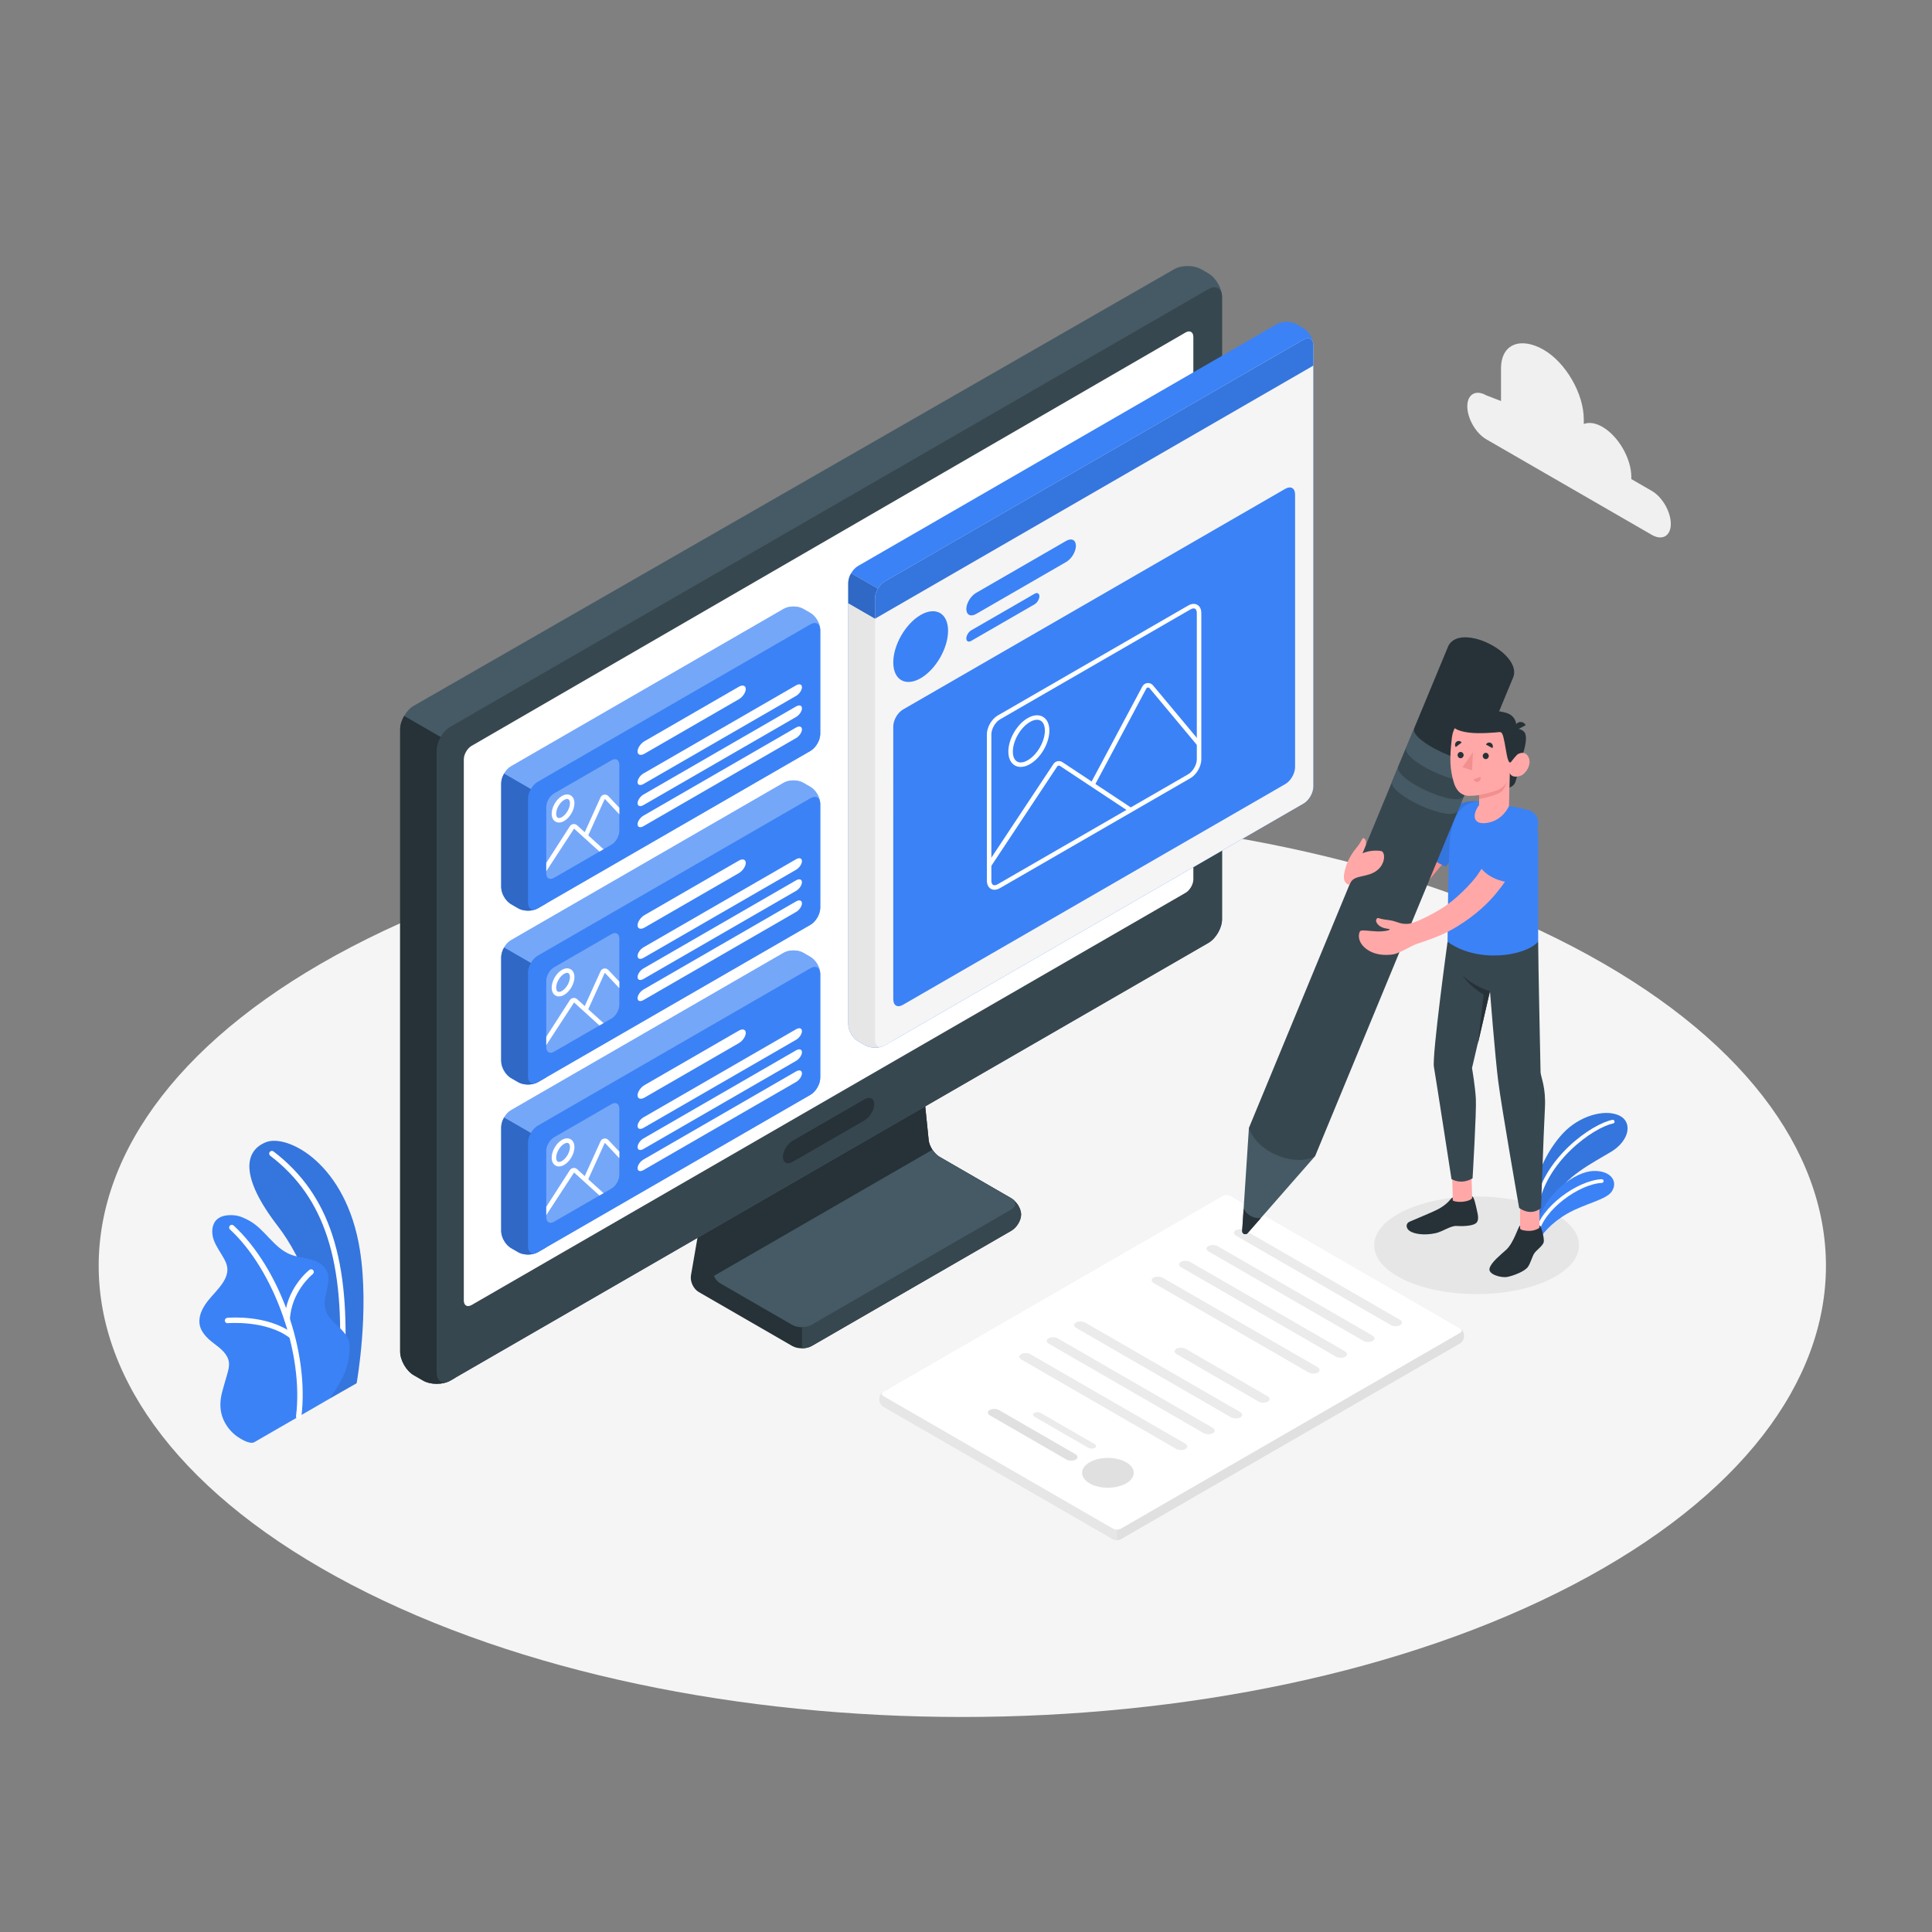 <?xml version="1.0" encoding="UTF-8"?>
<svg xmlns="http://www.w3.org/2000/svg" xmlns:xlink="http://www.w3.org/1999/xlink" version="1.1" x="0px" y="0px" viewBox="0 0 500 500" style="enable-background:new 0 0 500 500;" xml:space="preserve">
	<rect x="0" y="0" width="500" height="500" fill="#808080" stroke="none"/>
	<g id="Floor">
		<path id="XMLID_14240_" style="fill:#F5F5F5;" d="M91.005,410.154c87.285,45.598,228.803,45.6,316.087,0.001   c87.285-45.6,87.285-119.529,0-165.128c-87.285-45.599-228.803-45.599-316.088-0.001C3.719,290.625,3.719,364.556,91.005,410.154z"></path>
	</g>
	<g id="Shadow">
		<path id="XMLID_14504_" style="fill:#E6E6E6;" d="M363.403,331.214c10.354,4.935,27.14,4.935,37.494,0   c10.354-4.934,10.354-12.935,0-17.87c-10.354-4.934-27.14-4.934-37.494,0C353.049,318.279,353.049,326.28,363.403,331.214z"></path>
	</g>
	<g id="Cloud">
		<path id="XMLID_14197_" style="fill:#F0F0F0;" d="M384.663,102.322l3.796,1.46V95.42c0-6.629,5.287-8.218,11.028-4.904l0,0   c5.741,3.314,10.394,11.375,10.394,18.003v1.214c1.303-0.519,2.984-0.318,4.824,0.744l0,0c4.131,2.385,7.48,8.185,7.48,12.955   v0.552l5.292,3.056c2.72,1.571,4.926,5.39,4.926,8.531c0,3.141-2.205,4.414-4.926,2.844l-42.813-24.718   c-2.72-1.571-4.926-5.39-4.926-8.531C379.737,102.024,381.943,100.751,384.663,102.322z"></path>
	</g>
	<g id="Plants">
		<g>
			<g>
				<g id="XMLID_19047_">
					<path id="XMLID_19054_" style="fill:#3b82f6;" d="M85.28,361.988l7.013-4.007c0,0,3.364-18.536,0.848-34.47      c-3.537-22.402-18.79-30.13-24.33-27.903c-5.54,2.227-6.842,8.863,3.163,21.808C77.877,325.053,85.469,341.197,85.28,361.988z"></path>
				</g>
				<g id="XMLID_2_" style="opacity:0.1;">
					<path id="XMLID_3_" d="M85.28,361.988l7.013-4.007c0,0,3.364-18.536,0.848-34.47c-3.537-22.402-18.79-30.13-24.33-27.903      c-5.54,2.227-6.842,8.863,3.163,21.808C77.877,325.053,85.469,341.197,85.28,361.988z"></path>
				</g>
			</g>
			<g id="XMLID_917_">
				<path id="XMLID_14242_" style="fill:#FFFFFF;" d="M88.457,355.063c-0.014,0-0.028,0-0.042-0.001     c-0.384-0.023-0.678-0.352-0.656-0.738c1.624-27.905-3.707-44.419-17.822-55.221c-0.306-0.235-0.365-0.673-0.131-0.978     c0.235-0.307,0.675-0.364,0.978-0.131c14.527,11.118,20.02,27.989,18.367,56.412C89.13,354.776,88.823,355.063,88.457,355.063z"></path>
			</g>
			<g id="XMLID_19010_">
				<path id="XMLID_18997_" style="fill:#3b82f6;" d="M65.822,373.229c-1.108,0.636-3.392-0.755-4.267-1.342     c-1.498-1.005-2.711-2.428-3.517-4.037c-0.938-1.873-1.174-3.88-0.881-5.952c0.152-1.074,0.453-2.122,0.753-3.165     c0.294-1.024,0.589-2.048,0.883-3.072c0.29-1.01,0.584-2.056,0.45-3.099c-0.269-2.101-2.134-3.573-3.829-4.842     c-1.875-1.404-3.827-3.257-3.817-5.787c0.008-1.952,1.019-3.764,2.228-5.296c1.209-1.532,2.645-2.885,3.738-4.502     c0.787-1.164,1.401-2.531,1.273-3.93c-0.079-0.869-0.44-1.688-0.856-2.455c-0.893-1.647-2.071-3.156-2.687-4.925     c-0.616-1.769-0.528-3.97,0.853-5.236c1.133-1.039,2.818-1.184,4.352-1.083c1.419,0.094,2.806,0.734,4.048,1.425     c4.015,2.233,6.307,6.989,10.569,8.707c1.644,0.663,3.444,0.808,5.158,1.261c1.713,0.453,3.46,1.328,4.254,2.913     c1.564,3.124-1.339,6.975-0.239,10.291c0.973,2.935,3.825,4.058,5.426,6.703c0.701,1.157,0.862,2.494,0.749,3.842     c-0.191,2.281-0.525,3.955-1.62,6.492c-0.905,2.096-3.563,5.849-3.563,5.849C85.213,362.054,65.992,373.131,65.822,373.229z"></path>
				<g id="XMLID_19001_">
					<path id="XMLID_14241_" style="fill:#FFFFFF;" d="M77.302,367.292c-0.03,0-0.059-0.002-0.089-0.006      c-0.382-0.048-0.653-0.397-0.604-0.78c2.027-16.075-5.639-37.751-17.088-48.318c-0.284-0.261-0.301-0.702-0.04-0.985      c0.263-0.285,0.702-0.301,0.985-0.04c11.94,11.019,19.639,32.771,17.526,49.518C77.949,367.034,77.649,367.292,77.302,367.292z"></path>
				</g>
				<g id="XMLID_19011_">
					<path id="XMLID_14221_" style="fill:#FFFFFF;" d="M75.303,346.315c-0.147,0-0.293-0.045-0.418-0.14      c-6.107-4.58-15.844-3.744-15.94-3.735c-0.384,0.046-0.723-0.247-0.758-0.631c-0.035-0.383,0.247-0.723,0.631-0.758      c0.423-0.041,10.374-0.891,16.904,4.008c0.309,0.231,0.372,0.668,0.14,0.976C75.725,346.219,75.515,346.315,75.303,346.315z"></path>
				</g>
				<g id="XMLID_19012_">
					<path id="XMLID_14220_" style="fill:#FFFFFF;" d="M74.33,342.296c-0.009,0-0.018,0-0.027-0.001      c-0.385-0.015-0.685-0.339-0.669-0.724c0.313-8.043,6.203-12.742,6.454-12.939c0.305-0.234,0.742-0.182,0.978,0.119      c0.237,0.303,0.184,0.742-0.118,0.98c-0.057,0.044-5.633,4.514-5.922,11.894C75.013,342.001,74.703,342.296,74.33,342.296z"></path>
				</g>
			</g>
		</g>
		<g id="XMLID_14181_">
			<g id="XMLID_14165_">
				<g>
					<path id="XMLID_14167_" style="fill:#3b82f6;" d="M397.574,306.977c0.282-3.505,2.984-9.486,6.988-13.745      c4.004-4.259,10.408-6.311,14.359-4.595c3.68,1.599,2.871,6.53-1.985,9.45c-4.855,2.92-12.089,6.497-14.565,12.021l-4.797,6.636      V306.977z"></path>
					<path id="XMLID_1_" style="opacity:0.1;" d="M397.574,306.977c0.282-3.505,2.984-9.486,6.988-13.745      c4.004-4.259,10.408-6.311,14.359-4.595c3.68,1.599,2.871,6.53-1.985,9.45c-4.855,2.92-12.089,6.497-14.565,12.021l-4.797,6.636      V306.977z"></path>
				</g>
				<g id="XMLID_14166_">
					<path id="XMLID_14161_" style="fill:#FFFFFF;" d="M397.574,313.37c-0.021,0-0.043-0.001-0.064-0.004      c-0.263-0.036-0.448-0.278-0.413-0.541c1.75-12.977,14.942-22.009,20.186-23.007c0.262-0.053,0.513,0.123,0.562,0.382      c0.05,0.262-0.121,0.513-0.382,0.562c-4.891,0.931-17.751,9.861-19.413,22.191C398.018,313.195,397.812,313.37,397.574,313.37z"></path>
				</g>
			</g>
			<g id="XMLID_14162_">
				<path id="XMLID_14164_" style="fill:#3b82f6;" d="M398.098,321.449c0.722-1.925,3.39-4.983,7.499-7.357     c4.545-2.625,10.105-3.553,11.547-5.765c1.733-2.657-0.398-5.47-4.866-5.277c-4.468,0.193-12.731,5.603-14.705,14.59     L398.098,321.449z"></path>
				<g id="XMLID_14163_">
					<path id="XMLID_14154_" style="fill:#FFFFFF;" d="M397.78,319.587c-0.03,0-0.063-0.003-0.094-0.009      c-0.26-0.052-0.429-0.305-0.378-0.566c1.324-6.653,10.972-13.547,17.206-13.836c0.244,0.002,0.491,0.193,0.503,0.458      c0.011,0.265-0.193,0.491-0.458,0.503c-5.787,0.268-15.082,6.9-16.308,13.063C398.206,319.429,398.006,319.587,397.78,319.587z"></path>
				</g>
			</g>
		</g>
	</g>
	<g id="Document">
		<g id="XMLID_14182_">
			<g id="XMLID_819_">
				<path id="XMLID_818_" style="fill:#E0E0E0;" d="M227.625,361.893l0,0.402c0,0.643,0.451,1.424,1.008,1.745l59.432,34.313     c0.557,0.321,1.459,0.321,2.016,0l87.793-50.687c0.557-0.321,1.008-1.103,1.008-1.745v-0.402c0-0.643-0.451-1.424-1.008-1.745     l-59.432-34.314c-0.557-0.321-1.459-0.321-2.016,0l-87.793,50.687C228.077,360.469,227.625,361.25,227.625,361.893z"></path>
				<path id="XMLID_822_" style="fill:#E6E6E6;" d="M227.625,361.893v0.402c0,0.643,0.451,1.424,1.008,1.745l59.432,34.313     c0.279,0.161,0.644,0.241,1.008,0.241v-7.846L232.352,358l-3.719,2.147C228.077,360.469,227.625,361.25,227.625,361.893z"></path>
				<path id="XMLID_815_" style="fill:#FFFFFF;" d="M228.633,361.311l59.433,34.313c0.557,0.321,1.459,0.321,2.016,0l87.793-50.687     c0.557-0.321,0.557-0.842,0-1.164l-59.432-34.314c-0.557-0.321-1.459-0.321-2.016,0l-87.793,50.687     C228.077,360.469,228.077,360.99,228.633,361.311z"></path>
			</g>
			<g id="XMLID_823_">
				<path id="XMLID_821_" style="fill:#EBEBEB;" d="M304.358,374.958l-40.021-23.106c-0.696-0.402-0.731-1.033-0.078-1.41     s1.746-0.357,2.441,0.045l40.021,23.106c0.696,0.402,0.731,1.033,0.078,1.409C306.147,375.38,305.054,375.36,304.358,374.958z"></path>
				<path id="XMLID_852_" style="fill:#E0E0E0;" d="M275.947,377.705l-19.738-11.396c-0.696-0.402-0.731-1.033-0.078-1.41     c0.653-0.377,1.746-0.357,2.441,0.045l19.738,11.396c0.696,0.402,0.731,1.033,0.078,1.41     C277.735,378.127,276.642,378.107,275.947,377.705z"></path>
				<path id="XMLID_30_" style="fill:#EBEBEB;" d="M281.614,374.674l-13.885-8.017c-0.489-0.283-0.514-0.727-0.055-0.991     c0.459-0.265,1.228-0.251,1.717,0.032l13.885,8.017c0.489,0.283,0.514,0.727,0.055,0.992     C282.872,374.971,282.103,374.956,281.614,374.674z"></path>
				<path id="XMLID_829_" style="fill:#EBEBEB;" d="M311.46,370.872l-40.021-23.106c-0.696-0.402-0.731-1.033-0.078-1.409     c0.653-0.377,1.746-0.357,2.441,0.045l40.021,23.106c0.696,0.402,0.731,1.033,0.078,1.41     C313.249,371.293,312.156,371.273,311.46,370.872z"></path>
				<path id="XMLID_831_" style="fill:#EBEBEB;" d="M318.562,366.785l-40.022-23.106c-0.696-0.402-0.73-1.033-0.078-1.409     c0.653-0.377,1.746-0.357,2.441,0.045l40.021,23.106c0.696,0.402,0.731,1.033,0.078,1.41     C320.351,367.207,319.258,367.187,318.562,366.785z"></path>
				<path id="XMLID_834_" style="fill:#EBEBEB;" d="M325.664,362.699l-21.135-12.235c-0.696-0.402-0.731-1.033-0.078-1.41     c0.653-0.377,1.746-0.357,2.442,0.045l21.135,12.235c0.696,0.402,0.731,1.033,0.078,1.41     C327.453,363.121,326.36,363.101,325.664,362.699z"></path>
				<path id="XMLID_855_" style="fill:#EBEBEB;" d="M345.713,351.084l-40.022-23.106c-0.696-0.402-0.73-1.033-0.078-1.41     c0.653-0.377,1.746-0.357,2.441,0.045l40.021,23.106c0.696,0.402,0.731,1.033,0.078,1.41     C347.502,351.505,346.409,351.485,345.713,351.084z"></path>
				<path id="XMLID_856_" style="fill:#EBEBEB;" d="M352.815,346.997l-40.021-23.106c-0.696-0.402-0.731-1.033-0.078-1.409     c0.653-0.377,1.746-0.357,2.441,0.045l40.021,23.106c0.696,0.402,0.731,1.033,0.078,1.409     C354.604,347.419,353.511,347.399,352.815,346.997z"></path>
				<path id="XMLID_911_" style="fill:#EBEBEB;" d="M338.611,355.17l-40.022-23.106c-0.696-0.402-0.731-1.033-0.078-1.409     c0.653-0.377,1.746-0.357,2.441,0.045l40.021,23.106c0.696,0.402,0.731,1.033,0.078,1.41     C340.4,355.592,339.307,355.572,338.611,355.17z"></path>
				<path id="XMLID_858_" style="fill:#EBEBEB;" d="M359.917,342.911l-40.022-23.106c-0.696-0.402-0.73-1.033-0.078-1.409     c0.653-0.377,1.746-0.357,2.441,0.045l40.021,23.106c0.696,0.402,0.731,1.033,0.078,1.41     C361.706,343.333,360.613,343.313,359.917,342.911z"></path>
			</g>
			<path id="XMLID_820_" style="fill:#E0E0E0;" d="M291.455,378.435c-2.611-1.507-6.843-1.507-9.454,0    c-2.611,1.507-2.611,3.951,0,5.458s6.843,1.507,9.453,0S294.066,379.942,291.455,378.435z"></path>
		</g>
	</g>
	<g id="Device">
		<g id="XMLID_8318_">
			<g id="XMLID_778_">
				<path id="XMLID_106_" style="fill:#263238;" d="M228.66,250.276l-37.502,21.652c-1.391,0.803-2.742,2.738-3.016,4.321     l-9.32,53.809c-0.274,1.583,0.632,3.518,2.023,4.321l24.181,13.961c1.391,0.803,3.647,0.803,5.039,0l51.682-29.839     c1.391-0.803,2.519-2.676,2.519-4.184c0-1.507-1.128-3.38-2.519-4.184l-18.595-10.736c-1.391-0.803-2.651-2.75-2.814-4.349     l-4.137-40.605c-0.163-1.598-1.353-3.505-2.658-4.259C232.237,249.432,230.051,249.473,228.66,250.276z"></path>
				<path id="XMLID_117_" style="fill:#37474F;" d="M207.545,338.879l0.001,10.063c0.912,0,1.823-0.201,2.519-0.602l51.682-29.839     c1.392-0.803,2.519-2.676,2.519-4.184c0-0.882-0.393-1.884-0.991-2.729h-8.462L207.545,338.879z"></path>
				<path id="XMLID_110_" style="fill:#263238;" d="M233.387,253.005l-37.502,21.652c-1.391,0.803-2.742,2.738-3.016,4.321     l-8.46,48.847c-0.274,1.583,0.632,3.518,2.023,4.321l18.595,10.736c1.391,0.803,3.647,0.803,5.039,0l51.682-29.839     c1.391-0.803,1.391-2.106,0-2.909l-18.595-10.736c-1.391-0.803-2.651-2.75-2.814-4.349l-4.137-40.605     C236.038,252.846,234.778,252.202,233.387,253.005z"></path>
				<path id="XMLID_115_" style="fill:#455A64;" d="M261.747,310.134l-18.595-10.736c-0.686-0.396-1.338-1.071-1.845-1.844     l-56.543,32.645c0.364,0.814,0.948,1.532,1.666,1.947l18.596,10.736c1.391,0.803,3.647,0.803,5.039,0l51.682-29.839     C263.139,312.239,263.139,310.937,261.747,310.134z"></path>
			</g>
			<g id="XMLID_8196_">
				<path id="XMLID_67_" style="fill:#455A64;" d="M109.485,357.296l-2.401-1.386c-1.948-1.125-3.527-3.86-3.527-6.109     l-0.001-161.052c0-2.249,1.581-4.981,3.532-6.1L303.844,69.687c1.951-1.12,5.111-1.116,7.059,0.008l1.831,1.057     c1.948,1.125,3.527,3.86,3.527,6.109v161.051c0,2.249-1.579,4.984-3.527,6.109L116.539,357.296     C114.591,358.421,111.433,358.421,109.485,357.296z"></path>
				<path id="XMLID_785_" style="fill:#263238;" d="M117.737,192.863l-13.145-7.589c-0.639,1.104-1.035,2.35-1.035,3.475     l0.001,161.052c0,2.249,1.579,4.984,3.527,6.109l2.401,1.386c1.948,1.125,5.106,1.125,7.054,0l1.198-0.692L117.737,192.863z"></path>
				<path id="XMLID_63_" style="fill:#37474F;" d="M113.012,355.26V194.208c0-2.249,1.579-4.985,3.527-6.109L312.734,74.825     c1.948-1.125,3.527-0.213,3.527,2.036v161.051c0,2.249-1.579,4.984-3.527,6.109L116.539,357.296     C114.591,358.421,113.012,357.509,113.012,355.26z"></path>
				<path id="XMLID_69_" style="fill:#263238;" d="M205.139,295.23l18.595-10.736c1.391-0.803,2.519-0.233,2.519,1.274     s-1.128,3.38-2.519,4.184l-18.595,10.736c-1.391,0.803-2.519,0.233-2.519-1.275C202.62,297.906,203.748,296.033,205.139,295.23z"></path>
				<path id="XMLID_68_" style="fill:#FFFFFF;" d="M122.049,193.024L306.824,86.043c1.112-0.644,2.014-0.124,2.014,1.161v140.365     c0,1.285-0.902,2.848-2.016,3.491L122.051,337.738c-1.113,0.643-2.016,0.122-2.016-1.164V196.517     C120.035,195.232,120.937,193.668,122.049,193.024z"></path>
			</g>
		</g>
	</g>
	<g id="Windows">
		<g>
			<g id="XMLID_728_">
				<g id="XMLID_723_">
					<path id="XMLID_112_" style="fill:#3b82f6;" d="M134.125,235.072l-1.882-1.087c-1.391-0.804-2.519-2.758-2.519-4.364l0-26.93      c0-1.607,1.128-3.56,2.519-4.364l70.589-40.755c1.391-0.803,3.647-0.803,5.038,0.001l1.882,1.087      c1.391,0.804,2.519,2.758,2.519,4.364l0,26.93c0,1.607-1.128,3.56-2.519,4.364l-70.589,40.755      C137.772,235.876,135.516,235.876,134.125,235.072z"></path>
					<g>
						<path id="XMLID_107_" style="opacity:0.4;fill:#3b82f6;" d="M134.125,235.072l-1.882-1.087       c-1.391-0.804-2.519-2.758-2.519-4.364l0-26.93c0-1.607,1.128-3.56,2.519-4.364l70.589-40.755       c1.391-0.803,3.647-0.803,5.038,0.001l1.882,1.087c1.391,0.804,2.519,2.758,2.519,4.364l0,26.93       c0,1.607-1.128,3.56-2.519,4.364l-70.589,40.755C137.772,235.876,135.516,235.876,134.125,235.072z"></path>
						<path id="XMLID_4_" style="opacity:0.3;fill:#FFFFFF;" d="M134.125,235.072l-1.882-1.087c-1.391-0.804-2.519-2.758-2.519-4.364       l0-26.93c0-1.607,1.128-3.56,2.519-4.364l70.589-40.755c1.391-0.803,3.647-0.803,5.038,0.001l1.882,1.087       c1.391,0.804,2.519,2.758,2.519,4.364l0,26.93c0,1.607-1.128,3.56-2.519,4.364l-70.589,40.755       C137.772,235.876,135.516,235.876,134.125,235.072z"></path>
					</g>
					<g>
						<path id="XMLID_125_" style="fill:#3b82f6;" d="M141.37,206.508l-10.909-6.299c-0.455,0.789-0.737,1.678-0.737,2.481l0,26.93       c0,1.607,1.128,3.561,2.519,4.364l1.882,1.087c1.391,0.804,3.647,0.804,5.038,0.001l2.207-1.274L141.37,206.508z"></path>
						<path id="XMLID_5_" style="opacity:0.2;" d="M141.37,206.508l-10.909-6.299c-0.455,0.789-0.737,1.678-0.737,2.481l0,26.93       c0,1.607,1.128,3.561,2.519,4.364l1.882,1.087c1.391,0.804,3.647,0.804,5.038,0.001l2.207-1.274L141.37,206.508z"></path>
					</g>
					<path id="XMLID_111_" style="fill:#3b82f6;" d="M136.644,206.688l0,26.93c0,1.607,1.128,2.258,2.519,1.455l70.589-40.755      c1.391-0.803,2.519-2.757,2.519-4.364l0-26.93c0-1.607-1.128-2.258-2.519-1.455l-70.589,40.755      C137.772,203.128,136.644,205.081,136.644,206.688z"></path>
				</g>
				<g id="XMLID_123_">
					<path id="XMLID_118_" style="fill:#FFFFFF;" d="M166.795,191.826l24.418-14.098c0.989-0.571,1.791-0.31,1.791,0.583      c0,0.893-0.802,2.079-1.791,2.65l-24.418,14.098c-0.989,0.571-1.791,0.31-1.791-0.583      C165.004,193.584,165.806,192.397,166.795,191.826z"></path>
					<path id="XMLID_119_" style="fill:#FFFFFF;" d="M166.516,200.178l39.517-22.816c0.835-0.482,1.512-0.262,1.512,0.492      s-0.677,1.755-1.512,2.237l-39.517,22.815c-0.835,0.482-1.512,0.262-1.512-0.492S165.681,200.66,166.516,200.178z"></path>
					<path id="XMLID_126_" style="fill:#FFFFFF;" d="M166.516,205.636l39.517-22.815c0.835-0.482,1.512-0.262,1.512,0.492      s-0.677,1.755-1.512,2.237l-39.517,22.815c-0.835,0.482-1.512,0.262-1.512-0.492      C165.004,207.119,165.681,206.118,166.516,205.636z"></path>
					<path id="XMLID_129_" style="fill:#FFFFFF;" d="M166.516,211.094l39.517-22.816c0.835-0.482,1.512-0.262,1.512,0.492      s-0.677,1.755-1.512,2.237l-39.517,22.815c-0.835,0.482-1.512,0.262-1.512-0.492      C165.004,212.577,165.681,211.576,166.516,211.094z"></path>
				</g>
				<g id="XMLID_114_">
					<path id="XMLID_109_" style="fill:#3b82f6;" d="M143.386,205.344l14.876-8.589c1.113-0.643,2.016-0.122,2.016,1.164l0,17.177      c0,1.285-0.902,2.848-2.016,3.491l-14.876,8.589c-1.113,0.643-2.016,0.122-2.016-1.164l0-17.177      C141.371,207.55,142.273,205.987,143.386,205.344z"></path>
					<path id="XMLID_6_" style="opacity:0.3;fill:#FFFFFF;" d="M143.386,205.344l14.876-8.589c1.113-0.643,2.016-0.122,2.016,1.164      l0,17.177c0,1.285-0.902,2.848-2.016,3.491l-14.876,8.589c-1.113,0.643-2.016,0.122-2.016-1.164l0-17.177      C141.371,207.55,142.273,205.987,143.386,205.344z"></path>
					<g id="XMLID_113_">
						<path id="XMLID_116_" style="fill:#FFFFFF;" d="M144.663,212.873c-0.325,0-0.631-0.079-0.906-0.238       c-0.634-0.366-0.983-1.089-0.983-2.034c0-1.718,1.166-3.738,2.655-4.597l0,0c0.819-0.473,1.618-0.531,2.253-0.165       c0.634,0.366,0.983,1.089,0.983,2.034c0,1.719-1.166,3.738-2.655,4.597C145.545,212.738,145.088,212.873,144.663,212.873z        M146.01,207.012c-1.124,0.649-2.073,2.293-2.073,3.589c0,0.505,0.147,0.879,0.401,1.026c0.257,0.147,0.653,0.087,1.09-0.165       c1.124-0.648,2.073-2.292,2.073-3.589c0-0.505-0.147-0.879-0.401-1.026C146.844,206.7,146.447,206.76,146.01,207.012       L146.01,207.012z"></path>
					</g>
					<path id="XMLID_120_" style="fill:#FFFFFF;" d="M160.278,209.042l-2.834-3.013c-0.284-0.302-0.699-0.441-1.106-0.373      c-0.408,0.068-0.753,0.333-0.923,0.71l-4.084,9.009l-1.979-1.793c-0.27-0.245-0.635-0.357-0.993-0.309      c-0.361,0.048-0.682,0.251-0.88,0.557l-6.108,9.493v2.161l7.199-11.04l6.566,5.948l1.059-0.612l-3.959-3.586l4.238-9.349      l0.122-0.02l3.682,3.914V209.042z"></path>
				</g>
			</g>
			<g id="XMLID_7_">
				<g id="XMLID_21_">
					<path id="XMLID_27_" style="fill:#3b82f6;" d="M134.125,280.072l-1.882-1.087c-1.391-0.804-2.519-2.758-2.519-4.364l0-26.93      c0-1.607,1.128-3.56,2.519-4.364l70.589-40.755c1.391-0.803,3.647-0.803,5.038,0.001l1.882,1.087      c1.391,0.804,2.519,2.758,2.519,4.364l0,26.93c0,1.607-1.128,3.56-2.519,4.364l-70.589,40.755      C137.772,280.876,135.516,280.875,134.125,280.072z"></path>
					<g>
						<path id="XMLID_26_" style="opacity:0.4;fill:#3b82f6;" d="M134.125,280.072l-1.882-1.087       c-1.391-0.804-2.519-2.758-2.519-4.364l0-26.93c0-1.607,1.128-3.56,2.519-4.364l70.589-40.755       c1.391-0.803,3.647-0.803,5.038,0.001l1.882,1.087c1.391,0.804,2.519,2.758,2.519,4.364l0,26.93       c0,1.607-1.128,3.56-2.519,4.364l-70.589,40.755C137.772,280.876,135.516,280.875,134.125,280.072z"></path>
						<path id="XMLID_25_" style="opacity:0.3;fill:#FFFFFF;" d="M134.125,280.072l-1.882-1.087       c-1.391-0.804-2.519-2.758-2.519-4.364l0-26.93c0-1.607,1.128-3.56,2.519-4.364l70.589-40.755       c1.391-0.803,3.647-0.803,5.038,0.001l1.882,1.087c1.391,0.804,2.519,2.758,2.519,4.364l0,26.93       c0,1.607-1.128,3.56-2.519,4.364l-70.589,40.755C137.772,280.876,135.516,280.875,134.125,280.072z"></path>
					</g>
					<g>
						<path id="XMLID_24_" style="fill:#3b82f6;" d="M141.37,251.508l-10.909-6.299c-0.455,0.789-0.737,1.678-0.737,2.481l0,26.93       c0,1.607,1.128,3.561,2.519,4.364l1.882,1.087c1.391,0.804,3.647,0.804,5.038,0.001l2.207-1.275L141.37,251.508z"></path>
						<path id="XMLID_23_" style="opacity:0.2;" d="M141.37,251.508l-10.909-6.299c-0.455,0.789-0.737,1.678-0.737,2.481l0,26.93       c0,1.607,1.128,3.561,2.519,4.364l1.882,1.087c1.391,0.804,3.647,0.804,5.038,0.001l2.207-1.275L141.37,251.508z"></path>
					</g>
					<path id="XMLID_22_" style="fill:#3b82f6;" d="M136.644,251.688l0,26.93c0,1.607,1.128,2.258,2.519,1.455l70.589-40.755      c1.391-0.803,2.519-2.757,2.519-4.364l0-26.93c0-1.607-1.128-2.258-2.519-1.455l-70.589,40.755      C137.772,248.128,136.644,250.081,136.644,251.688z"></path>
				</g>
				<g id="XMLID_16_">
					<path id="XMLID_20_" style="fill:#FFFFFF;" d="M166.795,236.826l24.418-14.098c0.989-0.571,1.791-0.31,1.791,0.583      c0,0.893-0.802,2.079-1.791,2.65l-24.418,14.098c-0.989,0.571-1.791,0.31-1.791-0.583      C165.004,238.584,165.806,237.397,166.795,236.826z"></path>
					<path id="XMLID_19_" style="fill:#FFFFFF;" d="M166.516,245.178l39.517-22.816c0.835-0.482,1.512-0.262,1.512,0.492      s-0.677,1.755-1.512,2.237l-39.517,22.815c-0.835,0.482-1.512,0.262-1.512-0.492S165.681,245.66,166.516,245.178z"></path>
					<path id="XMLID_18_" style="fill:#FFFFFF;" d="M166.516,250.636l39.517-22.815c0.835-0.482,1.512-0.262,1.512,0.492      s-0.677,1.755-1.512,2.237l-39.517,22.815c-0.835,0.482-1.512,0.262-1.512-0.492      C165.004,252.119,165.681,251.118,166.516,250.636z"></path>
					<path id="XMLID_17_" style="fill:#FFFFFF;" d="M166.516,256.094l39.517-22.816c0.835-0.482,1.512-0.262,1.512,0.492      s-0.677,1.755-1.512,2.237l-39.517,22.815c-0.835,0.482-1.512,0.262-1.512-0.492      C165.004,257.577,165.681,256.576,166.516,256.094z"></path>
				</g>
				<g id="XMLID_8_">
					<path id="XMLID_15_" style="fill:#3b82f6;" d="M143.386,250.344l14.876-8.589c1.113-0.643,2.016-0.122,2.016,1.164l0,17.177      c0,1.285-0.902,2.848-2.016,3.491l-14.876,8.589c-1.113,0.643-2.016,0.122-2.016-1.164l0-17.177      C141.371,252.55,142.273,250.987,143.386,250.344z"></path>
					<path id="XMLID_14_" style="opacity:0.3;fill:#FFFFFF;" d="M143.386,250.344l14.876-8.589c1.113-0.643,2.016-0.122,2.016,1.164      l0,17.177c0,1.285-0.902,2.848-2.016,3.491l-14.876,8.589c-1.113,0.643-2.016,0.122-2.016-1.164l0-17.177      C141.371,252.55,142.273,250.987,143.386,250.344z"></path>
					<g id="XMLID_10_">
						<path id="XMLID_11_" style="fill:#FFFFFF;" d="M144.663,257.873c-0.325,0-0.631-0.079-0.906-0.237       c-0.634-0.366-0.983-1.089-0.983-2.034c0-1.718,1.166-3.738,2.655-4.597l0,0c0.819-0.473,1.618-0.531,2.253-0.165       c0.634,0.366,0.983,1.089,0.983,2.034c0,1.719-1.166,3.738-2.655,4.597C145.545,257.738,145.088,257.873,144.663,257.873z        M146.01,252.012c-1.124,0.649-2.073,2.293-2.073,3.589c0,0.505,0.147,0.879,0.401,1.026c0.257,0.147,0.653,0.087,1.09-0.165       c1.124-0.648,2.073-2.292,2.073-3.589c0-0.505-0.147-0.879-0.401-1.026C146.844,251.7,146.447,251.76,146.01,252.012       L146.01,252.012z"></path>
					</g>
					<path id="XMLID_9_" style="fill:#FFFFFF;" d="M160.278,254.042l-2.834-3.013c-0.284-0.302-0.699-0.441-1.106-0.373      c-0.408,0.068-0.753,0.333-0.923,0.71l-4.084,9.009l-1.979-1.793c-0.27-0.245-0.635-0.357-0.993-0.309      c-0.361,0.048-0.682,0.251-0.88,0.557l-6.108,9.493v2.161l7.199-11.04l6.566,5.948l1.059-0.611l-3.959-3.586l4.238-9.349      l0.122-0.02l3.682,3.914V254.042z"></path>
				</g>
			</g>
			<g id="XMLID_28_">
				<g id="XMLID_43_">
					<path id="XMLID_49_" style="fill:#3b82f6;" d="M134.125,324.072l-1.882-1.087c-1.391-0.804-2.519-2.758-2.519-4.364l0-26.93      c0-1.607,1.128-3.56,2.519-4.364l70.589-40.755c1.391-0.803,3.647-0.803,5.038,0.001l1.882,1.087      c1.391,0.804,2.519,2.758,2.519,4.364l0,26.93c0,1.607-1.128,3.56-2.519,4.364l-70.589,40.755      C137.772,324.876,135.516,324.875,134.125,324.072z"></path>
					<g>
						<path id="XMLID_48_" style="opacity:0.4;fill:#3b82f6;" d="M134.125,324.072l-1.882-1.087       c-1.391-0.804-2.519-2.758-2.519-4.364l0-26.93c0-1.607,1.128-3.56,2.519-4.364l70.589-40.755       c1.391-0.803,3.647-0.803,5.038,0.001l1.882,1.087c1.391,0.804,2.519,2.758,2.519,4.364l0,26.93       c0,1.607-1.128,3.56-2.519,4.364l-70.589,40.755C137.772,324.876,135.516,324.875,134.125,324.072z"></path>
						<path id="XMLID_47_" style="opacity:0.3;fill:#FFFFFF;" d="M134.125,324.072l-1.882-1.087       c-1.391-0.804-2.519-2.758-2.519-4.364l0-26.93c0-1.607,1.128-3.56,2.519-4.364l70.589-40.755       c1.391-0.803,3.647-0.803,5.038,0.001l1.882,1.087c1.391,0.804,2.519,2.758,2.519,4.364l0,26.93       c0,1.607-1.128,3.56-2.519,4.364l-70.589,40.755C137.772,324.876,135.516,324.875,134.125,324.072z"></path>
					</g>
					<g>
						<path id="XMLID_46_" style="fill:#3b82f6;" d="M141.37,295.508l-10.909-6.299c-0.455,0.789-0.737,1.678-0.737,2.481l0,26.93       c0,1.607,1.128,3.561,2.519,4.364l1.882,1.087c1.391,0.804,3.647,0.804,5.038,0.001l2.207-1.275L141.37,295.508z"></path>
						<path id="XMLID_45_" style="opacity:0.2;" d="M141.37,295.508l-10.909-6.299c-0.455,0.789-0.737,1.678-0.737,2.481l0,26.93       c0,1.607,1.128,3.561,2.519,4.364l1.882,1.087c1.391,0.804,3.647,0.804,5.038,0.001l2.207-1.275L141.37,295.508z"></path>
					</g>
					<path id="XMLID_44_" style="fill:#3b82f6;" d="M136.644,295.688l0,26.93c0,1.607,1.128,2.258,2.519,1.455l70.589-40.755      c1.391-0.803,2.519-2.757,2.519-4.364l0-26.93c0-1.607-1.128-2.258-2.519-1.455l-70.589,40.755      C137.772,292.128,136.644,294.082,136.644,295.688z"></path>
				</g>
				<g id="XMLID_38_">
					<path id="XMLID_42_" style="fill:#FFFFFF;" d="M166.795,280.826l24.418-14.098c0.989-0.571,1.791-0.31,1.791,0.583      c0,0.893-0.802,2.079-1.791,2.651l-24.418,14.098c-0.989,0.571-1.791,0.31-1.791-0.583      C165.004,282.584,165.806,281.397,166.795,280.826z"></path>
					<path id="XMLID_41_" style="fill:#FFFFFF;" d="M166.516,289.178l39.517-22.815c0.835-0.482,1.512-0.262,1.512,0.492      s-0.677,1.755-1.512,2.237l-39.517,22.815c-0.835,0.482-1.512,0.262-1.512-0.492S165.681,289.66,166.516,289.178z"></path>
					<path id="XMLID_40_" style="fill:#FFFFFF;" d="M166.516,294.636l39.517-22.816c0.835-0.482,1.512-0.262,1.512,0.492      s-0.677,1.755-1.512,2.237l-39.517,22.815c-0.835,0.482-1.512,0.262-1.512-0.492      C165.004,296.119,165.681,295.118,166.516,294.636z"></path>
					<path id="XMLID_39_" style="fill:#FFFFFF;" d="M166.516,300.094l39.517-22.815c0.835-0.482,1.512-0.262,1.512,0.492      s-0.677,1.755-1.512,2.237l-39.517,22.815c-0.835,0.482-1.512,0.262-1.512-0.492      C165.004,301.577,165.681,300.576,166.516,300.094z"></path>
				</g>
				<g id="XMLID_29_">
					<path id="XMLID_37_" style="fill:#3b82f6;" d="M143.386,294.344l14.876-8.589c1.113-0.643,2.016-0.122,2.016,1.164l0,17.177      c0,1.285-0.902,2.848-2.016,3.491l-14.876,8.589c-1.113,0.643-2.016,0.122-2.016-1.164l0-17.177      C141.371,296.55,142.273,294.987,143.386,294.344z"></path>
					<path id="XMLID_36_" style="opacity:0.3;fill:#FFFFFF;" d="M143.386,294.344l14.876-8.589c1.113-0.643,2.016-0.122,2.016,1.164      l0,17.177c0,1.285-0.902,2.848-2.016,3.491l-14.876,8.589c-1.113,0.643-2.016,0.122-2.016-1.164l0-17.177      C141.371,296.55,142.273,294.987,143.386,294.344z"></path>
					<g id="XMLID_32_">
						<path id="XMLID_33_" style="fill:#FFFFFF;" d="M144.663,301.873c-0.325,0-0.631-0.079-0.906-0.237       c-0.634-0.366-0.983-1.089-0.983-2.034c0-1.718,1.166-3.738,2.655-4.597l0,0c0.819-0.473,1.618-0.531,2.253-0.165       c0.634,0.366,0.983,1.089,0.983,2.034c0,1.719-1.166,3.738-2.655,4.597C145.545,301.738,145.088,301.873,144.663,301.873z        M146.01,296.013c-1.124,0.649-2.073,2.293-2.073,3.589c0,0.505,0.147,0.879,0.401,1.026c0.257,0.147,0.653,0.087,1.09-0.165       c1.124-0.648,2.073-2.292,2.073-3.589c0-0.505-0.147-0.879-0.401-1.026C146.844,295.7,146.447,295.76,146.01,296.013       L146.01,296.013z"></path>
					</g>
					<path id="XMLID_31_" style="fill:#FFFFFF;" d="M160.278,298.042l-2.834-3.013c-0.284-0.302-0.699-0.441-1.106-0.373      c-0.408,0.068-0.753,0.333-0.923,0.71l-4.084,9.009l-1.979-1.793c-0.27-0.245-0.635-0.357-0.993-0.309      c-0.361,0.048-0.682,0.251-0.88,0.557l-6.108,9.493v2.161l7.199-11.04l6.566,5.948l1.059-0.611l-3.959-3.586l4.238-9.349      l0.122-0.02l3.682,3.914V298.042z"></path>
				</g>
			</g>
		</g>
		<g id="XMLID_10314_">
			<g id="XMLID_780_">
				<path id="XMLID_784_" style="fill:#3b82f6;" d="M223.933,270.541l-1.882-1.087c-1.391-0.804-2.519-2.758-2.519-4.364l0-114.248     c0-1.607,1.128-3.56,2.519-4.364l108.396-62.593c1.391-0.803,3.647-0.803,5.038,0.001l1.882,1.087     c1.391,0.804,2.519,2.758,2.519,4.364l0,114.248c0,1.607-1.128,3.56-2.519,4.364l-108.396,62.593     C227.58,271.345,225.324,271.345,223.933,270.541z"></path>
				<path id="XMLID_782_" style="fill:#E6E6E6;" d="M231.179,154.66l-10.909-6.299c-0.455,0.789-0.737,1.678-0.737,2.481l0,114.248     c0,1.607,1.128,3.561,2.519,4.364l1.882,1.087c1.391,0.804,3.647,0.804,5.038,0.001l2.207-1.275L231.179,154.66z"></path>
				<g>
					<g>
						<path id="XMLID_770_" style="fill:#3b82f6;" d="M231.179,154.66l-10.91-6.299c-0.455,0.789-0.737,1.678-0.737,2.481v5.277       l6.92,3.994L231.179,154.66z"></path>
					</g>
					<g style="opacity:0.2;">
						<path id="XMLID_51_" d="M231.179,154.66l-10.91-6.299c-0.455,0.789-0.737,1.678-0.737,2.481v5.277l6.92,3.994L231.179,154.66z"></path>
					</g>
				</g>
				<path id="XMLID_781_" style="fill:#F5F5F5;" d="M226.452,154.84l0,114.248c0,1.607,1.128,2.258,2.519,1.455l108.396-62.593     c1.391-0.803,2.519-2.757,2.519-4.364l0-114.248c0-1.607-1.128-2.258-2.519-1.454l-108.396,62.593     C227.58,151.279,226.452,153.233,226.452,154.84z"></path>
			</g>
			<g id="XMLID_777_">
				<path id="XMLID_729_" style="fill:#3b82f6;" d="M238.269,159.151c3.916-2.261,7.09-0.428,7.09,4.093     c0,4.522-3.174,10.02-7.09,12.281c-3.916,2.261-7.09,0.428-7.09-4.093C231.178,166.91,234.353,161.412,238.269,159.151z"></path>
				<path id="XMLID_767_" style="fill:#3b82f6;" d="M252.605,153.443l23.322-13.465c1.391-0.803,2.519-0.233,2.519,1.275     c0,1.507-1.128,3.38-2.519,4.183l-23.322,13.465c-1.391,0.803-2.519,0.233-2.519-1.274     C250.086,156.12,251.214,154.247,252.605,153.443z"></path>
				<path id="XMLID_768_" style="fill:#3b82f6;" d="M251.345,163.132l16.388-9.461c0.696-0.402,1.26-0.116,1.26,0.637     c0,0.754-0.564,1.69-1.26,2.092l-16.388,9.461c-0.696,0.402-1.26,0.116-1.26-0.637     C250.086,164.471,250.65,163.534,251.345,163.132z"></path>
			</g>
			<path id="XMLID_771_" style="fill:#3b82f6;" d="M233.698,183.621l98.95-57.128c1.391-0.803,2.519-0.152,2.519,1.454v70.594    c0,1.607-1.128,3.56-2.519,4.364l-98.998,57.157c-1.391,0.803-2.472,0.152-2.471-1.455l-0.002-70.622    C231.178,186.378,232.306,184.425,233.698,183.621z"></path>
			<g id="XMLID_776_">
				<g id="XMLID_772_">
					<path id="XMLID_14217_" style="fill:#FFFFFF;" d="M257.376,230.268c-0.341,0-0.66-0.082-0.947-0.248      c-0.664-0.383-1.028-1.141-1.028-2.135v-37.846c0-1.82,1.234-3.958,2.81-4.868l49.296-28.46c0.86-0.497,1.7-0.561,2.363-0.176      c0.664,0.383,1.03,1.141,1.03,2.135v37.846c0,1.82-1.234,3.958-2.81,4.868l-49.296,28.46      C258.305,230.125,257.823,230.268,257.376,230.268z M308.923,157.453c-0.242,0-0.53,0.09-0.834,0.266l-49.296,28.46      c-1.208,0.697-2.228,2.465-2.228,3.86v37.846c0,0.552,0.162,0.963,0.447,1.127c0.283,0.163,0.72,0.099,1.2-0.177l49.296-28.46      c1.208-0.697,2.229-2.465,2.229-3.86V158.67c0-0.552-0.163-0.963-0.448-1.127C309.184,157.483,309.062,157.453,308.923,157.453z      "></path>
				</g>
				<g id="XMLID_773_">
					<path id="XMLID_14214_" style="fill:#FFFFFF;" d="M264.156,198.485c-0.55,0-1.063-0.131-1.521-0.395      c-1.079-0.624-1.675-1.889-1.675-3.564c0-3.249,2.203-7.067,5.017-8.691l0,0c1.45-0.837,2.843-0.954,3.925-0.331      c1.08,0.623,1.675,1.889,1.675,3.564c0,3.249-2.204,7.066-5.018,8.691C265.723,198.241,264.906,198.485,264.156,198.485z       M266.559,186.843c-2.445,1.412-4.435,4.859-4.435,7.683c0,1.241,0.389,2.149,1.093,2.556c0.707,0.407,1.685,0.29,2.76-0.331      c2.447-1.412,4.436-4.859,4.436-7.683c0-1.242-0.389-2.149-1.093-2.556C268.614,186.105,267.633,186.223,266.559,186.843      L266.559,186.843z"></path>
				</g>
				<g id="XMLID_774_">
					<path id="XMLID_14213_" style="fill:#FFFFFF;" d="M256.468,224.222l-0.97-0.643l17.135-25.863      c0.51-0.768,1.548-0.978,2.316-0.471l17.999,11.908l-0.643,0.971l-17.999-11.908c-0.232-0.155-0.549-0.09-0.702,0.143      L256.468,224.222z"></path>
				</g>
				<g id="XMLID_775_">
					<path id="XMLID_14199_" style="fill:#FFFFFF;" d="M283.243,203.364l-1.027-0.548l13.424-25.169      c0.263-0.492,0.75-0.819,1.303-0.876c0.545-0.056,1.098,0.164,1.455,0.592l12.366,14.825l-0.893,0.745l-12.366-14.825      c-0.11-0.132-0.276-0.2-0.442-0.18c-0.17,0.018-0.315,0.114-0.395,0.266L283.243,203.364z"></path>
				</g>
			</g>
			<g>
				<path id="XMLID_769_" style="fill:#3b82f6;" d="M339.886,89.338c0-1.607-1.128-2.258-2.519-1.454l-108.396,62.593     c-1.391,0.803-2.519,2.757-2.519,4.364v5.273l113.434-65.492V89.338z"></path>
				<path id="XMLID_50_" style="opacity:0.1;" d="M339.886,89.338c0-1.607-1.128-2.258-2.519-1.454l-108.396,62.593     c-1.391,0.803-2.519,2.757-2.519,4.364v5.273l113.434-65.492V89.338z"></path>
			</g>
		</g>
	</g>
	<g id="Character">
		<g>
			<g id="XMLID_845_">
				<path id="XMLID_14508_" style="fill:#F28F8F;" d="M373.469,212.395c-2.927,3.498-8.266,10.176-11.01,13.619     c-1.44,1.808-2.258,4.049-2.225,6.36c0.025,1.715,0.49,3.147,2.167,2.416c1.211-0.528,1.981-1.156,3.749-2.899     c1.59-1.568,7.221-8.337,7.221-8.337s4.317-11.361,6.693-12.082c2.376-0.721,4.023-0.536,4.023-0.536     C381.221,209.957,377.184,207.956,373.469,212.395z"></path>
				<g>
					<path id="XMLID_14506_" style="fill:#3b82f6;" d="M385.505,208.659c-2.931-2.206-7.9-1.631-10.647,1.692      c-2.012,2.434-6.801,8.373-6.801,8.373s1.372,3.815,6.169,5.525L385.505,208.659z"></path>
					<path id="XMLID_52_" style="opacity:0.1;" d="M385.505,208.659c-2.931-2.206-7.9-1.631-10.647,1.692      c-2.012,2.434-6.801,8.373-6.801,8.373s1.372,3.815,6.169,5.525L385.505,208.659z"></path>
				</g>
			</g>
			<g id="XMLID_812_">
				<g id="XMLID_835_">
					<g id="XMLID_836_">
						<path id="XMLID_910_" style="fill:#455A64;" d="M340.382,299.164l-17.495,19.971c-0.509,0.581-1.464,0.185-1.414-0.585       l1.746-26.647L340.382,299.164z"></path>
						<path id="XMLID_857_" style="fill:#263238;" d="M321.473,318.549c-0.051,0.77,0.905,1.166,1.414,0.585l3.416-3.899l0,0       c-1.667,0.172-3.291-0.601-4.207-2.005l-0.249-0.382L321.473,318.549z"></path>
						<path id="XMLID_854_" style="fill:#37474F;" d="M366.021,188.406l-0.938,2.271l-1.143,2.736L323.218,291.9       c0.967,2.83,3.233,4.995,5.858,6.394c3.991,2.144,8.827,2.531,11.295,0.864l40.422-97.76l2.165-5.238       C381.367,199.473,364.472,191.752,366.021,188.406z"></path>
						<path id="XMLID_850_" style="fill:#455A64;" d="M362.419,197.04l-2.088,5.075c-0.654,1.451,2.091,3.687,5.574,5.505       c4.62,2.426,10.53,4.114,11.4,2.193l1.53-3.745l0.553-1.34c-0.87,1.921-6.791,0.238-11.411-2.188       c-3.335-1.746-6-3.892-5.61-5.335l0.006-0.015C362.375,197.137,362.391,197.091,362.419,197.04z"></path>
						<path id="XMLID_847_" style="fill:#37474F;" d="M361.909,198.311c-1.526,3.367,15.446,11.058,16.971,7.691l2.106-5.074       c-1.526,3.367-18.495-4.324-16.969-7.691L361.909,198.311z"></path>
						<path id="XMLID_844_" style="fill:#455A64;" d="M366.021,188.406l-2.081,5.008c-1.522,3.295,14.787,10.88,16.852,7.984       c0.043-0.045,0.076-0.112,0.109-0.178l2.056-5.06C381.367,199.473,364.472,191.752,366.021,188.406z"></path>
						<path id="XMLID_840_" style="fill:#263238;" d="M374.836,167.151l-8.815,21.255c-0.664,1.43,2.04,3.66,5.487,5.482       c4.614,2.442,10.544,4.172,11.45,2.272c0.01-0.005,0.01-0.005,0.016-0.02l8.475-20.447c2.369-4.606-5.801-10.4-11.674-10.741       C377.578,164.809,375.721,165.427,374.836,167.151z"></path>
					</g>
				</g>
			</g>
			<circle id="XMLID_14633_" style="fill:#263238;" cx="381.36" cy="191.309" r="7.119"></circle>
			<g id="XMLID_14450_">
				<g id="XMLID_14453_">
					<g id="XMLID_14455_">
						<rect id="XMLID_14502_" x="393.393" y="311.763" style="fill:#FFA8A7;" width="5.014" height="8.584"></rect>
						<polygon id="XMLID_14500_" style="fill:#FFA8A7;" points="381.021,311.305 376.01,311.477 375.759,302.393 380.77,302.221             "></polygon>
						<path id="XMLID_14498_" style="fill:#37474F;" d="M398.078,243.717c0,4.788,0.619,33.805,0.619,33.805       c0.117,1.378,1.409,3.918,1.129,9.21c-0.38,7.189-1.001,25.877-1.001,25.877s-2.351,2.331-5.671,0       c0,0-4.54-25.852-5.439-32.976c-0.784-6.217-2.115-23.108-2.115-23.108l-4.646,19.882c0,0,0.818,4.674,0.997,7.972       c0.18,3.299-0.851,20.565-0.851,20.565s-2.549,1.762-5.456,0.208c0,0-4.028-26.051-4.545-29.03       c-0.517-2.979,3.526-32.405,3.526-32.405H398.078z"></path>
						<path id="XMLID_14496_" style="fill:#3b82f6;" d="M393.26,209.078c2.185,0.388,3.927,2.044,4.406,4.211       c0.238,1.076,0.412,2.359,0.412,3.807v9.825v16.797c-3.516,3.825-15.775,5.607-23.453,0c0,0,0.151-23.514,0.726-27.377       c0.999-6.711,4.212-9.105,7.439-8.855l7.74,1.107L393.26,209.078z"></path>
						<g id="XMLID_14463_">
							<g id="XMLID_14480_">
								<path id="XMLID_14493_" style="fill:#263238;" d="M393.665,196.371c0,0-1.153,5.42-1.616,6.31         c-0.463,0.891-1.419,1.143-1.419,1.143l0.081-3.812L393.665,196.371z"></path>
								<path id="XMLID_14491_" style="fill:#263238;" d="M392.218,188.607c0,0,1.242-0.213,2.211,0.777         c0.949,0.971,0.419,4.01-0.763,6.987l-2.173,0.249L392.218,188.607z"></path>
								<path id="XMLID_14489_" style="fill:#FFA8A7;" d="M390.841,196.622c0.436,0.26,1.057-0.577,1.595-1.139         c0.537-0.562,2.291-1.33,3.166,0.513c0.892,1.879-0.772,4.362-2.153,4.795c-2.38,0.747-2.737-0.779-2.737-0.779l-0.182,8.584         c0,0-1.558,3.813-5.778,4.385c-4.219,0.572-3.351-2.907-1.965-4.612l0.007-2.613c0,0-2.156,0.327-3.208,0.165         c-1.75-0.271-2.851-1.652-3.382-3.546c-0.853-3.043-1.177-5.5-0.453-11.484c0.793-6.559,8.422-6.628,12.542-4.035         C392.412,189.45,390.841,196.622,390.841,196.622z"></path>
								<path id="XMLID_14486_" style="fill:#263238;" d="M390.841,197.355c0.219,0.004,1.052-1.378,1.595-1.872         c0.752-0.684-0.218-6.876-0.218-6.876s0.722-1.539-0.725-3.132c-1.03-1.133-2.75-1.259-5.688-1.721         c-1.542-0.242-3.878-0.674-5.417-0.96c-1.838-0.342-3.359-0.703-4.657,0.424c-1.01,0.878-1.445,2.429-0.901,3.651         c0.128,0.287,0.312,0.546,0.522,0.779c0.372,0.414,0.793,0.739,1.323,0.911c0,0,0.802,0.711,3.589,1.051         c2.788,0.34,7.13-0.065,7.724-0.146c0.808-0.111,0.981,0.673,1.417,2.813C389.787,194.156,390.104,197.341,390.841,197.355z"></path>
								<path id="XMLID_14484_" style="fill:#263238;" d="M392.213,189.088l2.634-1.414c-0.374-0.755-1.267-1.05-1.994-0.66         C392.126,187.405,391.839,188.333,392.213,189.088z"></path>
								<path id="XMLID_14482_" style="fill:#F28F8F;" d="M382.793,205.757c0,0,3.907-0.787,5.273-1.513         c0.914-0.486,1.667-1.328,1.888-1.868c0,0-0.256,1.159-1.073,2.204c-0.999,1.277-6.088,2.217-6.088,2.217L382.793,205.757z"></path>
							</g>
							<g id="XMLID_14465_">
								<path id="XMLID_14479_" style="fill:#263238;" d="M383.732,195.645c0,0.449,0.351,0.813,0.783,0.811         c0.432-0.001,0.783-0.366,0.783-0.816c0-0.449-0.35-0.812-0.783-0.811C384.083,194.831,383.732,195.196,383.732,195.645z"></path>
								<path id="XMLID_14477_" style="fill:#263238;" d="M384.563,192.689l1.675,0.924c0.247-0.481,0.072-1.078-0.39-1.333         C385.385,192.025,384.81,192.208,384.563,192.689z"></path>
								<path id="XMLID_14475_" style="fill:#F28F8F;" d="M383.147,201.053l-1.787,0.671c0.177,0.512,0.72,0.777,1.214,0.592         C383.067,202.131,383.324,201.566,383.147,201.053z"></path>
								<path id="XMLID_14472_" style="fill:#263238;" d="M376.751,193.341l1.527-1.176c-0.312-0.437-0.906-0.528-1.328-0.204         C376.529,192.286,376.439,192.904,376.751,193.341z"></path>
								<path id="XMLID_14470_" style="fill:#263238;" d="M377.221,195.422c0,0.449,0.351,0.813,0.783,0.811         c0.432-0.001,0.783-0.366,0.783-0.816c0-0.449-0.351-0.812-0.783-0.811C377.571,194.608,377.221,194.973,377.221,195.422z"></path>
								<polygon id="XMLID_14468_" style="fill:#F28F8F;" points="381.21,194.68 380.953,199.388 378.494,198.55        "></polygon>
							</g>
						</g>
						<path id="XMLID_14461_" style="fill:#263238;" d="M393.393,317.872v-0.717c-0.48,0.209-1.595,4.462-3.584,6.277       c-1.582,1.443-3.739,3.109-4.288,4.717c-0.571,1.673,3.005,2.596,4.483,2.335c1.717-0.304,4.693-1.513,5.44-2.634       c0.747-1.121,1.097-2.774,1.704-3.595c0.607-0.821,2.006-1.738,2.335-2.689c0.18-0.522-0.034-1.666-0.287-2.632       c-0.232-0.887-0.484-1.862-0.787-1.778c-0.001,0.108,0,0.547,0,0.547c-0.364,0.403-1.371,0.804-2.507,0.847       C395.166,318.577,393.387,318.431,393.393,317.872z"></path>
						<path id="XMLID_14457_" style="fill:#263238;" d="M375.957,309.931c-0.26,0.009-0.472,0.376-1.047,0.998       c-0.694,0.751-1.829,1.562-2.95,2.122c-1.878,0.94-5.528,2.386-7.18,3.13c-1.032,0.465-0.984,1.712,0.083,2.421       c1.067,0.71,3.643,1.221,6.736,0.529c1.685-0.377,3.878-1.933,5.266-1.849c1.388,0.084,3.986,0.064,5.011-0.642       c1.025-0.706,0.615-2.215,0.325-3.511c-0.316-1.415-0.768-3.579-1.237-3.483l0.015,0.445c-0.603,0.913-3.672,1.286-4.996,0.614       L375.957,309.931z"></path>
					</g>
				</g>
			</g>
			<path id="XMLID_14441_" style="fill:#263238;" d="M385.601,256.526c0,0-4.008-1.129-6.982-4.004c0,0,1.347,2.523,5.354,4.87    l-1.506,12.821L385.601,256.526z"></path>
			<g id="XMLID_813_">
				<path id="XMLID_816_" style="fill:#FFA8A7;" d="M357.531,237.822c1.104,0.284,2.17,0.194,3.691,0.717     c1.34,0.461,1.901,0.627,3.219,0.546c1.429-0.088,5.166-1.859,8.482-3.869c3.912-2.371,7.965-6.688,9.443-8.78     c3-4.247,6.323-10.943,7.91-13.504c1.588-2.561,3.094-2.831,4.858-2.756c2.073,0.087,3.4,1.986,1.578,5.929     c-1.822,3.943-5.759,10.559-9.533,15.122c-1.829,2.212-5.055,5.493-10.071,8.559c-3.504,2.142-6.581,3.204-10.476,4.508     c-1.061,0.355-1.761,0.882-3.705,1.798c-0.784,0.369-1.632,0.799-2.49,0.917c-1.089,0.15-2.2,0.177-3.289,0.011     c-1.371-0.209-2.71-0.735-3.779-1.618c-0.589-0.486-1.096-1.084-1.401-1.784c-0.305-0.7-0.395-1.506-0.169-2.235     c0.046-0.148,0.107-0.297,0.22-0.403c0.204-0.191,0.515-0.194,0.794-0.184c1.561,0.054,3.236,0.344,4.787,0.234     c1.311-0.094,2.224-0.341,2.036-0.526c-0.187-0.185-0.954-0.076-2.007-0.529c-1.006-0.433-1.735-1.456-1.448-2.001     C356.471,237.429,356.427,237.538,357.531,237.822z"></path>
			</g>
			<path id="XMLID_848_" style="fill:#3b82f6;" d="M394.458,209.44c1.599,0.078,3.659,1.051,3.62,3.774    c-0.039,2.723-4.221,10.632-7.447,15.149c0,0-5.029-0.323-7.673-4.114c0,0,4.701-7.476,5.978-9.863    C390.079,212.247,392.127,209.327,394.458,209.44z"></path>
			<path id="XMLID_817_" style="fill:#FFA8A7;" d="M352.595,220.852c0,0,2.112-1.051,4.828-0.605c1.314,0.216,1.32,4.604-2.908,5.99    c-2.751,0.902-4.403,0.504-5.291,2.768c0,0-1.782-0.237-1.378-2.768c0.404-2.53,1.509-4.837,3.353-7.014    c1.213-1.431,1.293-2.636,1.888-2.228c0.673,0.461,0.362,1.791,0.362,1.791L352.595,220.852z"></path>
		</g>
	</g>
</svg>
